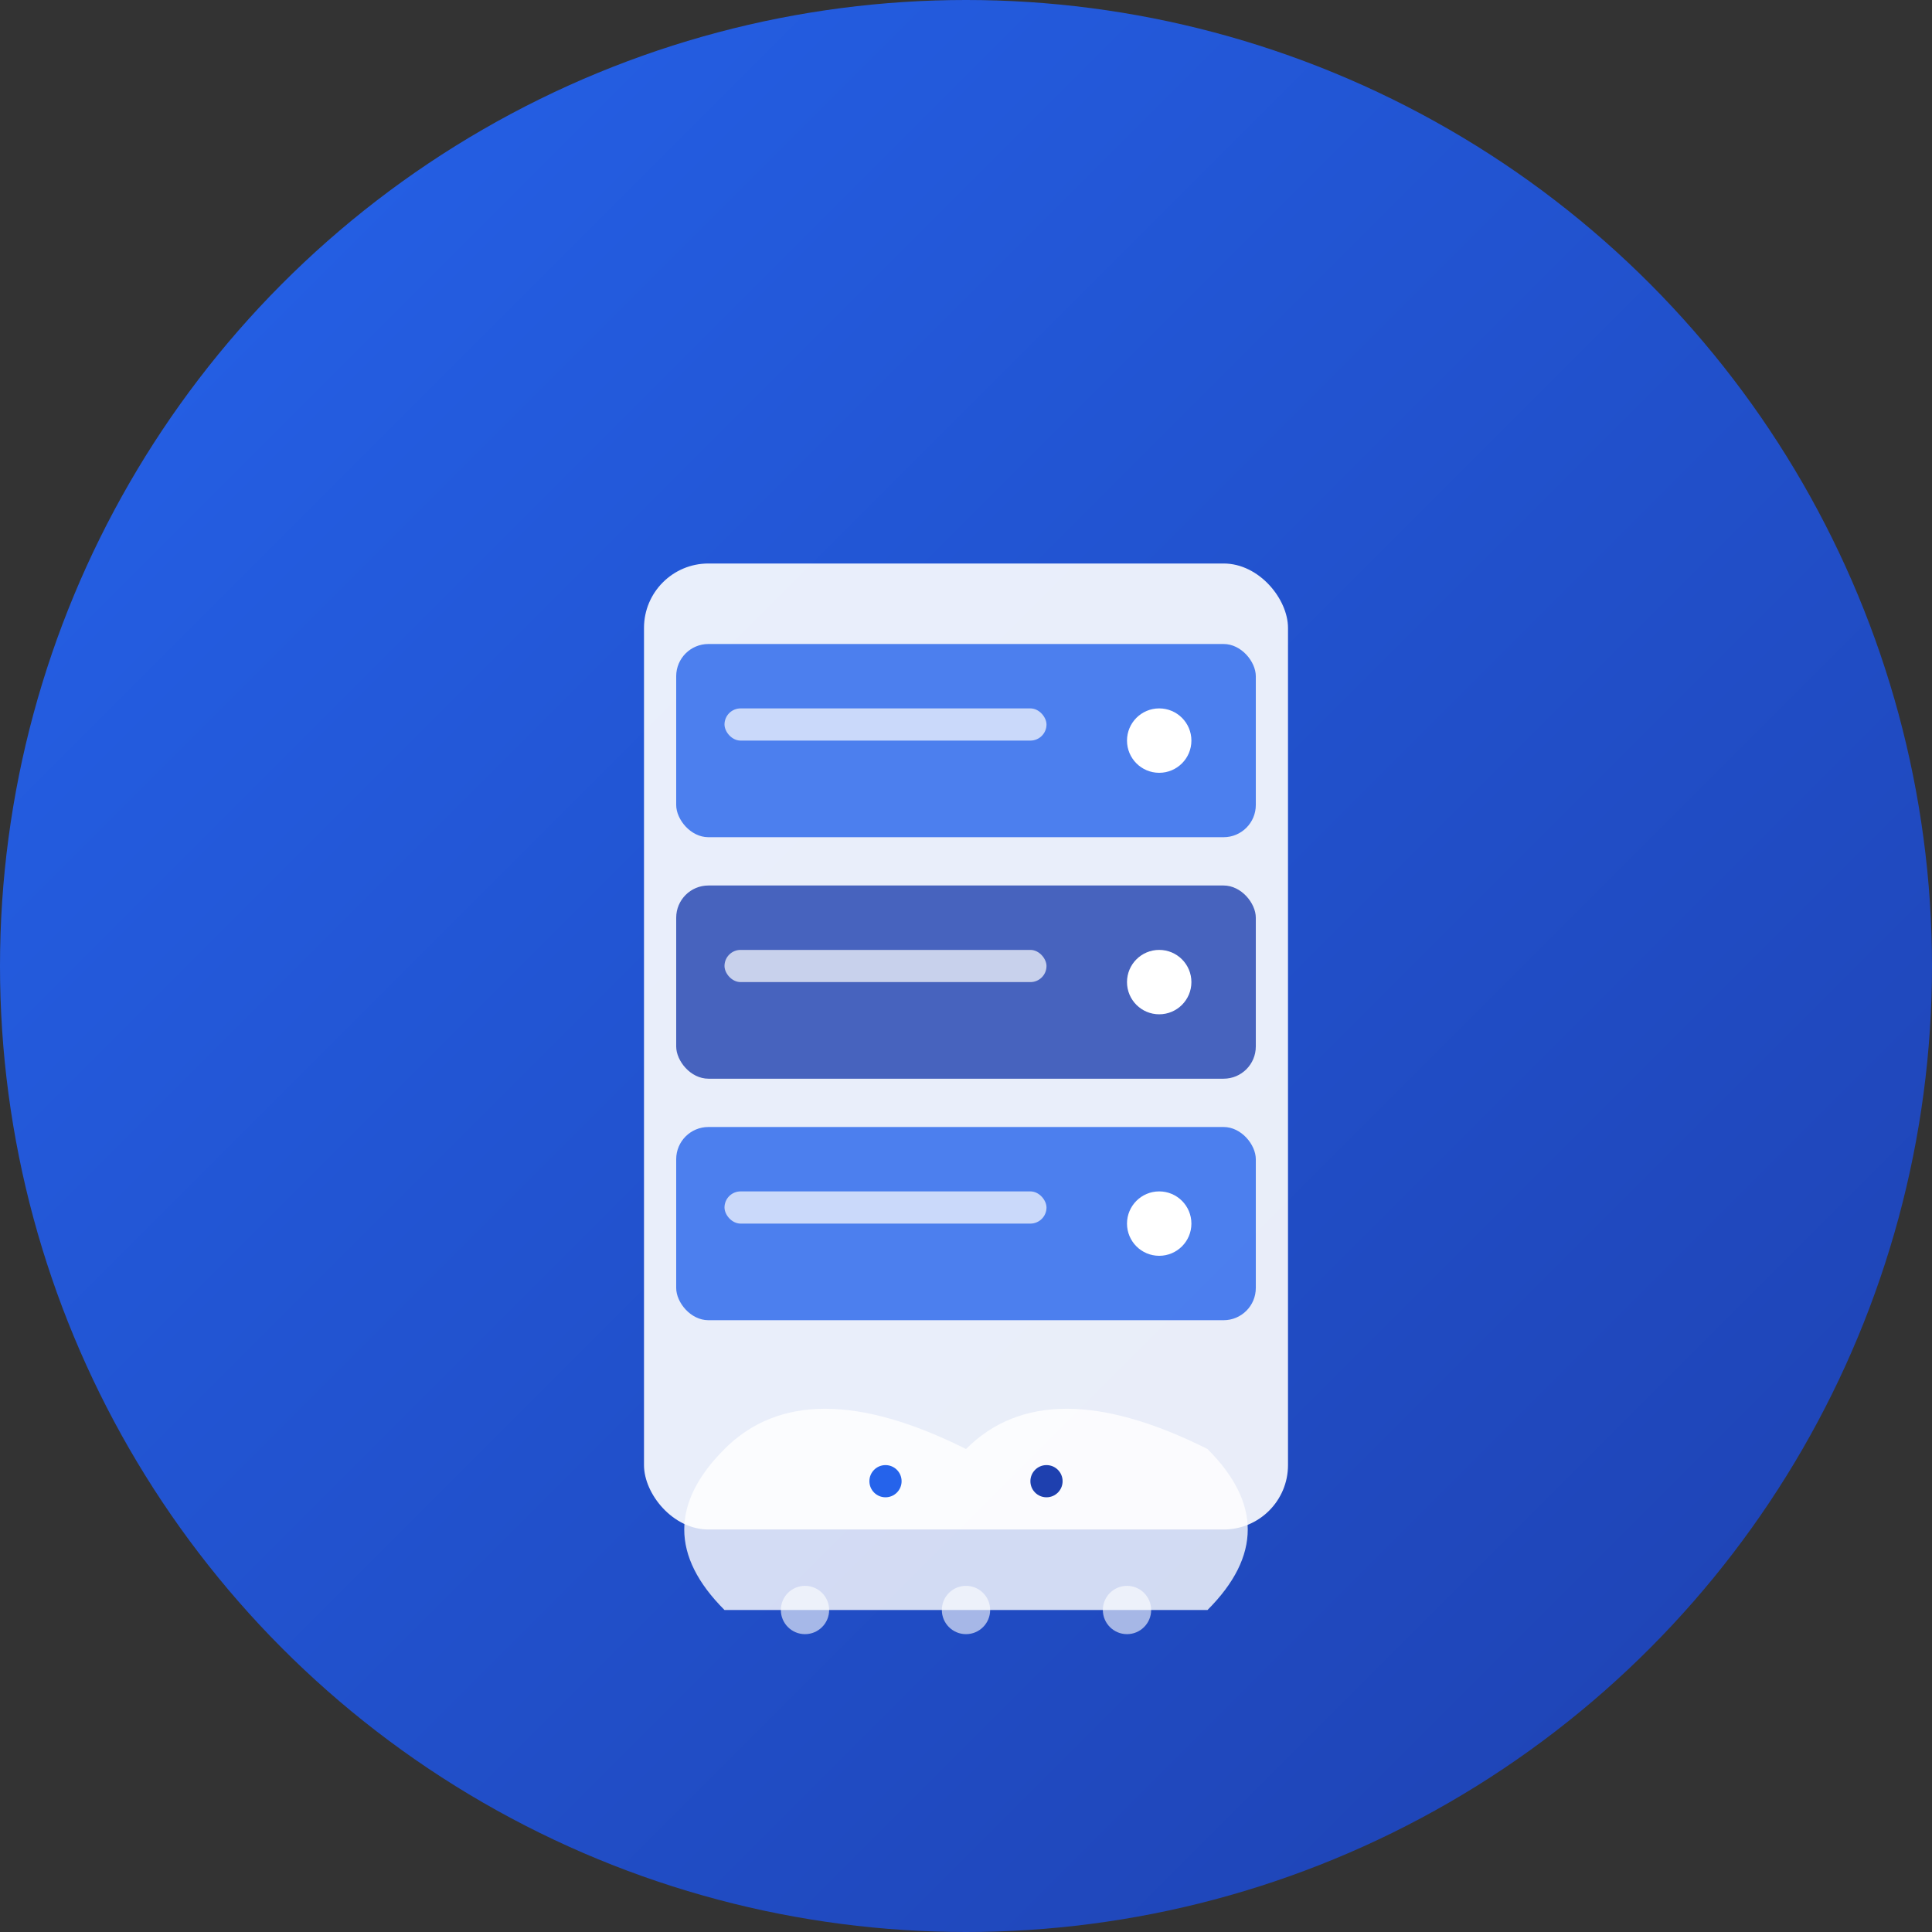 <svg width="120" height="120" viewBox="0 0 120 120" fill="none" xmlns="http://www.w3.org/2000/svg"><rect x="0" y="0" width="120" height="120" fill="#333333" stroke="none"/><!--背景圆形--><circle cx="60" cy="60" r="60" fill="url(#gradient1)"/><!--存储服务器图标--><g transform="translate(30, 25)"><!--服务器机架--><rect x="10" y="10" width="40" height="60" rx="4" fill="white" opacity="0.9"/><!--服务器单元1--><rect x="12" y="15" width="36" height="12" rx="2" fill="#2563EB" opacity="0.8"/><circle cx="42" cy="21" r="2" fill="white"/><rect x="15" y="19" width="20" height="2" rx="1" fill="white" opacity="0.7"/><!--服务器单元2--><rect x="12" y="30" width="36" height="12" rx="2" fill="#1E40AF" opacity="0.8"/><circle cx="42" cy="36" r="2" fill="white"/><rect x="15" y="34" width="20" height="2" rx="1" fill="white" opacity="0.7"/><!--服务器单元3--><rect x="12" y="45" width="36" height="12" rx="2" fill="#2563EB" opacity="0.8"/><circle cx="42" cy="51" r="2" fill="white"/><rect x="15" y="49" width="20" height="2" rx="1" fill="white" opacity="0.7"/><!--数据流动效果--><g opacity="0.6"><circle cx="20" cy="75" r="1.5" fill="white"><animate attributeName="opacity" values="0;1;0" dur="2s" repeatCount="indefinite" begin="0s"/></circle><circle cx="30" cy="75" r="1.5" fill="white"><animate attributeName="opacity" values="0;1;0" dur="2s" repeatCount="indefinite" begin="0.5s"/></circle><circle cx="40" cy="75" r="1.5" fill="white"><animate attributeName="opacity" values="0;1;0" dur="2s" repeatCount="indefinite" begin="1s"/></circle></g><!--云存储图标--><g transform="translate(0, -5)"><path d="M15 80 Q10 75 15 70 Q20 65 30 70 Q35 65 45 70 Q50 75 45 80 Z" fill="white" opacity="0.8"/><circle cx="25" cy="72" r="1" fill="#2563EB"/><circle cx="35" cy="72" r="1" fill="#1E40AF"/></g></g><!--渐变定义--><defs><linearGradient id="gradient1" x1="0%" y1="0%" x2="100%" y2="100%"><stop offset="0%" style="stop-color:#2563EB;stop-opacity:1"/><stop offset="100%" style="stop-color:#1E40AF;stop-opacity:1"/></linearGradient></defs></svg>